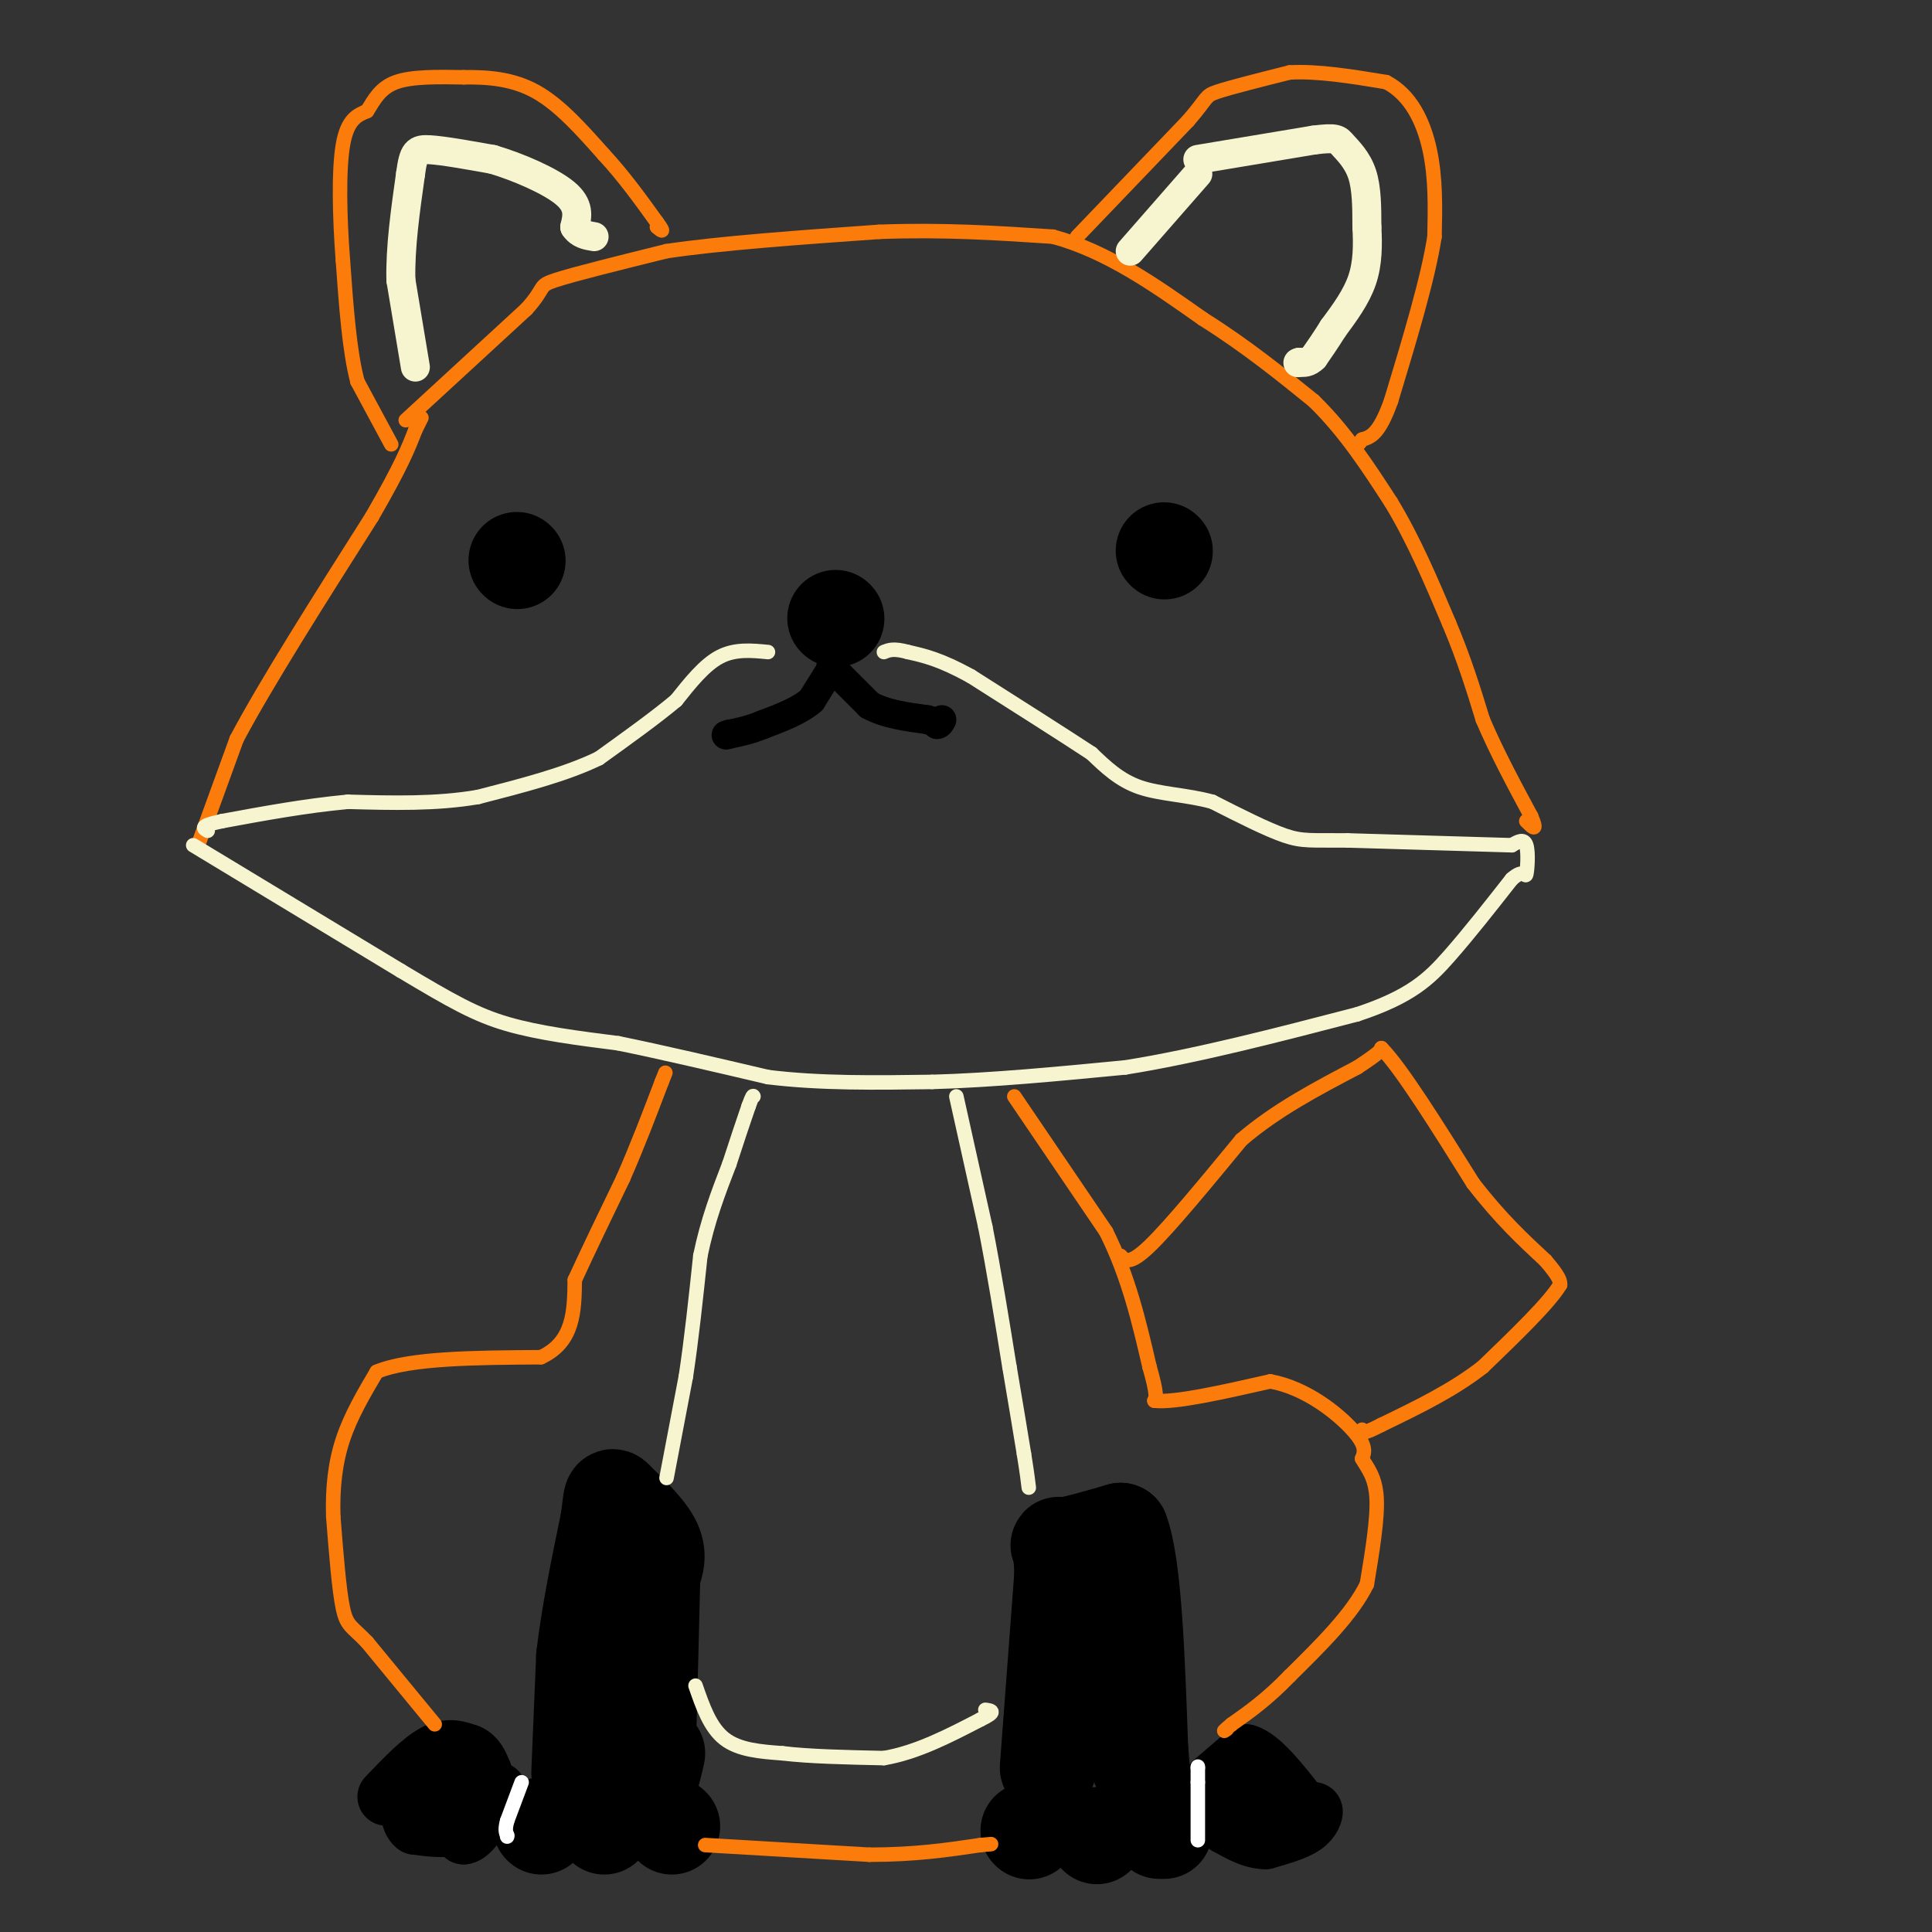 <svg viewBox='0 0 400 400' version='1.1' xmlns='http://www.w3.org/2000/svg' xmlns:xlink='http://www.w3.org/1999/xlink'><rect x="0" y="0" width="400" height="400" fill="#333333" stroke="none"/><g fill='none' stroke='#000000' stroke-width='20' stroke-linecap='round' stroke-linejoin='round'><path d='M173,128c0.000,0.000 0.100,0.100 0.1,0.1'/><path d='M107,116c0.000,0.000 0.100,0.100 0.1,0.1'/><path d='M241,114c0.000,0.000 0.100,0.100 0.1,0.1'/><path d='M112,378c0.000,0.000 0.100,0.100 0.1,0.1'/><path d='M125,378c0.000,0.000 0.100,0.100 0.1,0.1'/><path d='M139,378c0.000,0.000 0.100,0.100 0.1,0.1'/><path d='M213,379c0.000,0.000 0.100,0.100 0.1,0.1'/><path d='M227,380c0.000,0.000 0.100,0.100 0.1,0.1'/><path d='M240,379c0.000,0.000 1.000,0.000 1,0'/><path d='M120,367c0.000,0.000 1.000,-24.000 1,-24'/><path d='M121,343c1.000,-8.667 3.000,-18.333 5,-28'/><path d='M126,315c0.810,-5.631 0.333,-5.708 2,-4c1.667,1.708 5.476,5.202 7,8c1.524,2.798 0.762,4.899 0,7'/><path d='M135,326c-0.167,7.667 -0.583,23.333 -1,39'/><path d='M134,365c0.167,6.167 1.083,2.083 2,-2'/><path d='M217,366c0.000,0.000 3.000,-40.000 3,-40'/><path d='M220,326c-0.067,-7.422 -1.733,-5.978 0,-6c1.733,-0.022 6.867,-1.511 12,-3'/><path d='M232,317c2.667,7.000 3.333,26.000 4,45'/><path d='M236,362c0.667,7.833 0.333,4.917 0,2'/></g>
<g fill='none' stroke='#000000' stroke-width='12' stroke-linecap='round' stroke-linejoin='round'><path d='M80,372c3.583,-3.750 7.167,-7.500 10,-9c2.833,-1.500 4.917,-0.750 7,0'/><path d='M97,363c1.667,0.667 2.333,2.333 3,4'/><path d='M100,367c0.000,1.667 -1.500,3.833 -3,6'/><path d='M97,373c-0.778,2.044 -1.222,4.156 -3,5c-1.778,0.844 -4.889,0.422 -8,0'/><path d='M86,378c-1.511,-1.111 -1.289,-3.889 0,-5c1.289,-1.111 3.644,-0.556 6,0'/><path d='M92,373c1.667,1.167 2.833,4.083 4,7'/><path d='M96,380c1.667,-0.167 3.833,-4.083 6,-8'/><path d='M102,372c1.167,-1.500 1.083,-1.250 1,-1'/><path d='M251,369c0.000,0.000 7.000,-6.000 7,-6'/><path d='M258,363c3.000,0.833 7.000,5.917 11,11'/><path d='M269,374c2.405,1.786 2.917,0.750 3,1c0.083,0.250 -0.262,1.786 -2,3c-1.738,1.214 -4.869,2.107 -8,3'/><path d='M262,381c-2.667,0.000 -5.333,-1.500 -8,-3'/><path d='M254,378c-0.667,-1.333 1.667,-3.167 4,-5'/><path d='M258,373c0.667,-0.833 0.333,-0.417 0,0'/></g>
<g fill='none' stroke='#FFFFFF' stroke-width='3' stroke-linecap='round' stroke-linejoin='round'><path d='M108,369c0.000,0.000 -3.000,8.000 -3,8'/><path d='M105,377c-0.500,1.833 -0.250,2.417 0,3'/><path d='M105,380c0.000,0.500 0.000,0.250 0,0'/><path d='M248,381c0.000,0.000 0.000,-12.000 0,-12'/><path d='M248,369c0.000,-2.500 0.000,-2.750 0,-3'/><path d='M248,366c0.000,-0.500 0.000,-0.250 0,0'/></g>
<g fill='none' stroke='#FB7B0B' stroke-width='3' stroke-linecap='round' stroke-linejoin='round'><path d='M90,357c0.000,0.000 -14.000,-17.000 -14,-17'/><path d='M76,340c-3.200,-3.356 -4.200,-3.244 -5,-7c-0.800,-3.756 -1.400,-11.378 -2,-19'/><path d='M69,314c-0.178,-5.889 0.378,-11.111 2,-16c1.622,-4.889 4.311,-9.444 7,-14'/><path d='M78,284c6.833,-2.833 20.417,-2.917 34,-3'/><path d='M112,281c6.833,-3.167 6.917,-9.583 7,-16'/><path d='M119,265c2.833,-6.167 6.417,-13.583 10,-21'/><path d='M129,244c3.000,-6.833 5.500,-13.417 8,-20'/><path d='M137,224c1.333,-3.333 0.667,-1.667 0,0'/><path d='M210,227c0.000,0.000 19.000,28.000 19,28'/><path d='M229,255c4.667,9.333 6.833,18.667 9,28'/><path d='M238,283c1.667,5.833 1.333,6.417 1,7'/><path d='M239,290c4.167,0.500 14.083,-1.750 24,-4'/><path d='M263,286c7.422,1.333 13.978,6.667 17,10c3.022,3.333 2.511,4.667 2,6'/><path d='M282,302c1.067,1.911 2.733,3.689 3,8c0.267,4.311 -0.867,11.156 -2,18'/><path d='M283,328c-3.000,6.167 -9.500,12.583 -16,19'/><path d='M267,347c-4.667,4.833 -8.333,7.417 -12,10'/><path d='M255,357c-2.167,1.833 -1.583,1.417 -1,1'/><path d='M146,382c0.000,0.000 34.000,2.000 34,2'/><path d='M180,384c9.500,0.000 16.250,-1.000 23,-2'/><path d='M203,382c3.833,-0.333 1.917,-0.167 0,0'/><path d='M232,260c0.917,1.000 1.833,2.000 6,-2c4.167,-4.000 11.583,-13.000 19,-22'/><path d='M257,236c7.167,-6.167 15.583,-10.583 24,-15'/><path d='M281,221c4.833,-3.167 4.917,-3.583 5,-4'/><path d='M286,217c4.000,4.000 11.500,16.000 19,28'/><path d='M305,245c5.667,7.333 10.333,11.667 15,16'/><path d='M320,261c3.000,3.500 3.000,4.250 3,5'/><path d='M323,266c-2.167,3.667 -9.083,10.333 -16,17'/><path d='M307,283c-6.167,4.833 -13.583,8.417 -21,12'/><path d='M286,295c-4.167,2.167 -4.083,1.583 -4,1'/><path d='M41,175c0.000,0.000 8.000,-22.000 8,-22'/><path d='M49,153c6.000,-11.333 17.000,-28.667 28,-46'/><path d='M77,107c6.167,-10.667 7.583,-14.333 9,-18'/><path d='M86,89c1.667,-3.333 1.333,-2.667 1,-2'/><path d='M84,87c0.000,0.000 25.000,-23.000 25,-23'/><path d='M109,64c4.200,-4.644 2.200,-4.756 6,-6c3.800,-1.244 13.400,-3.622 23,-6'/><path d='M138,52c11.167,-1.667 27.583,-2.833 44,-4'/><path d='M182,48c13.333,-0.500 24.667,0.250 36,1'/><path d='M218,49c11.167,3.000 21.083,10.000 31,17'/><path d='M249,66c9.000,5.667 16.000,11.333 23,17'/><path d='M272,83c6.500,6.333 11.250,13.667 16,21'/><path d='M288,104c4.667,7.667 8.333,16.333 12,25'/><path d='M300,129c3.167,7.500 5.083,13.750 7,20'/><path d='M307,149c2.833,6.667 6.417,13.333 10,20'/><path d='M317,169c1.500,3.500 0.250,2.250 -1,1'/><path d='M81,92c0.000,0.000 -7.000,-13.000 -7,-13'/><path d='M74,79c-1.667,-6.333 -2.333,-15.667 -3,-25'/><path d='M71,54c-0.689,-8.911 -0.911,-18.689 0,-24c0.911,-5.311 2.956,-6.156 5,-7'/><path d='M76,23c1.489,-2.378 2.711,-4.822 6,-6c3.289,-1.178 8.644,-1.089 14,-1'/><path d='M96,16c4.889,-0.067 10.111,0.267 15,3c4.889,2.733 9.444,7.867 14,13'/><path d='M125,32c4.167,4.500 7.583,9.250 11,14'/><path d='M136,46c1.833,2.500 0.917,1.750 0,1'/><path d='M223,49c0.000,0.000 23.000,-24.000 23,-24'/><path d='M246,25c4.244,-4.889 3.356,-5.111 6,-6c2.644,-0.889 8.822,-2.444 15,-4'/><path d='M267,15c5.833,-0.333 12.917,0.833 20,2'/><path d='M287,17c5.067,2.622 7.733,8.178 9,14c1.267,5.822 1.133,11.911 1,18'/><path d='M297,49c-1.333,8.667 -5.167,21.333 -9,34'/><path d='M288,83c-2.500,7.000 -4.250,7.500 -6,8'/><path d='M282,91c-1.000,1.333 -0.500,0.667 0,0'/></g>
<g fill='none' stroke='#F7F5D0' stroke-width='3' stroke-linecap='round' stroke-linejoin='round'><path d='M40,175c0.000,0.000 43.000,26.000 43,26'/><path d='M83,201c10.556,6.311 15.444,9.089 22,11c6.556,1.911 14.778,2.956 23,4'/><path d='M128,216c9.000,1.833 20.000,4.417 31,7'/><path d='M159,223c10.833,1.333 22.417,1.167 34,1'/><path d='M193,224c12.333,-0.333 26.167,-1.667 40,-3'/><path d='M233,221c14.667,-2.333 31.333,-6.667 48,-11'/><path d='M281,210c11.111,-3.667 14.889,-7.333 19,-12c4.111,-4.667 8.556,-10.333 13,-16'/><path d='M313,182c2.655,-2.345 2.792,-0.208 3,-1c0.208,-0.792 0.488,-4.512 0,-6c-0.488,-1.488 -1.744,-0.744 -3,0'/><path d='M313,175c-6.167,-0.167 -20.083,-0.583 -34,-1'/><path d='M279,174c-7.511,-0.067 -9.289,0.267 -13,-1c-3.711,-1.267 -9.356,-4.133 -15,-7'/><path d='M251,166c-5.222,-1.444 -10.778,-1.556 -15,-3c-4.222,-1.444 -7.111,-4.222 -10,-7'/><path d='M226,156c-5.833,-3.833 -15.417,-9.917 -25,-16'/><path d='M201,140c-6.333,-3.500 -9.667,-4.250 -13,-5'/><path d='M188,135c-3.000,-0.833 -4.000,-0.417 -5,0'/><path d='M159,135c-3.417,-0.333 -6.833,-0.667 -10,1c-3.167,1.667 -6.083,5.333 -9,9'/><path d='M140,145c-4.167,3.500 -10.083,7.750 -16,12'/><path d='M124,157c-6.833,3.333 -15.917,5.667 -25,8'/><path d='M99,165c-8.667,1.500 -17.833,1.250 -27,1'/><path d='M72,166c-8.833,0.833 -17.417,2.417 -26,4'/><path d='M46,170c-4.833,1.000 -3.917,1.500 -3,2'/><path d='M138,306c0.000,0.000 4.000,-21.000 4,-21'/><path d='M142,285c1.167,-7.667 2.083,-16.333 3,-25'/><path d='M145,260c1.500,-7.333 3.750,-13.167 6,-19'/><path d='M151,241c1.667,-5.167 2.833,-8.583 4,-12'/><path d='M155,229c0.833,-2.333 0.917,-2.167 1,-2'/><path d='M198,227c0.000,0.000 6.000,27.000 6,27'/><path d='M204,254c1.833,9.333 3.417,19.167 5,29'/><path d='M209,283c1.333,7.833 2.167,12.917 3,18'/><path d='M212,301c0.667,4.167 0.833,5.583 1,7'/><path d='M144,349c1.500,4.333 3.000,8.667 6,11c3.000,2.333 7.500,2.667 12,3'/><path d='M162,363c5.500,0.667 13.250,0.833 21,1'/><path d='M183,364c6.833,-1.167 13.417,-4.583 20,-8'/><path d='M203,356c3.500,-1.667 2.250,-1.833 1,-2'/></g>
<g fill='none' stroke='#000000' stroke-width='6' stroke-linecap='round' stroke-linejoin='round'><path d='M173,137c0.000,0.000 -5.000,8.000 -5,8'/><path d='M168,145c-2.500,2.167 -6.250,3.583 -10,5'/><path d='M158,150c-2.833,1.167 -4.917,1.583 -7,2'/><path d='M151,152c-1.167,0.333 -0.583,0.167 0,0'/><path d='M172,138c0.000,0.000 8.000,8.000 8,8'/><path d='M180,146c3.333,1.833 7.667,2.417 12,3'/><path d='M192,149c2.333,0.667 2.167,0.833 2,1'/><path d='M194,150c0.500,0.000 0.750,-0.500 1,-1'/></g>
<g fill='none' stroke='#F7F5D0' stroke-width='6' stroke-linecap='round' stroke-linejoin='round'><path d='M86,76c0.000,0.000 -3.000,-18.000 -3,-18'/><path d='M83,58c-0.167,-6.667 0.917,-14.333 2,-22'/><path d='M85,36c0.622,-4.622 1.178,-5.178 4,-5c2.822,0.178 7.911,1.089 13,2'/><path d='M102,33c5.267,1.556 11.933,4.444 15,7c3.067,2.556 2.533,4.778 2,7'/><path d='M119,47c1.000,1.500 2.500,1.750 4,2'/><path d='M234,52c0.000,0.000 14.000,-16.000 14,-16'/><path d='M248,33c0.000,0.000 24.000,-4.000 24,-4'/><path d='M272,29c4.845,-0.619 4.958,-0.167 6,1c1.042,1.167 3.012,3.048 4,6c0.988,2.952 0.994,6.976 1,11'/><path d='M283,47c0.200,3.711 0.200,7.489 -1,11c-1.200,3.511 -3.600,6.756 -6,10'/><path d='M276,68c-1.667,2.667 -2.833,4.333 -4,6'/><path d='M272,74c-1.167,1.167 -2.083,1.083 -3,1'/><path d='M269,75c-0.500,0.167 -0.250,0.083 0,0'/></g>
</svg>